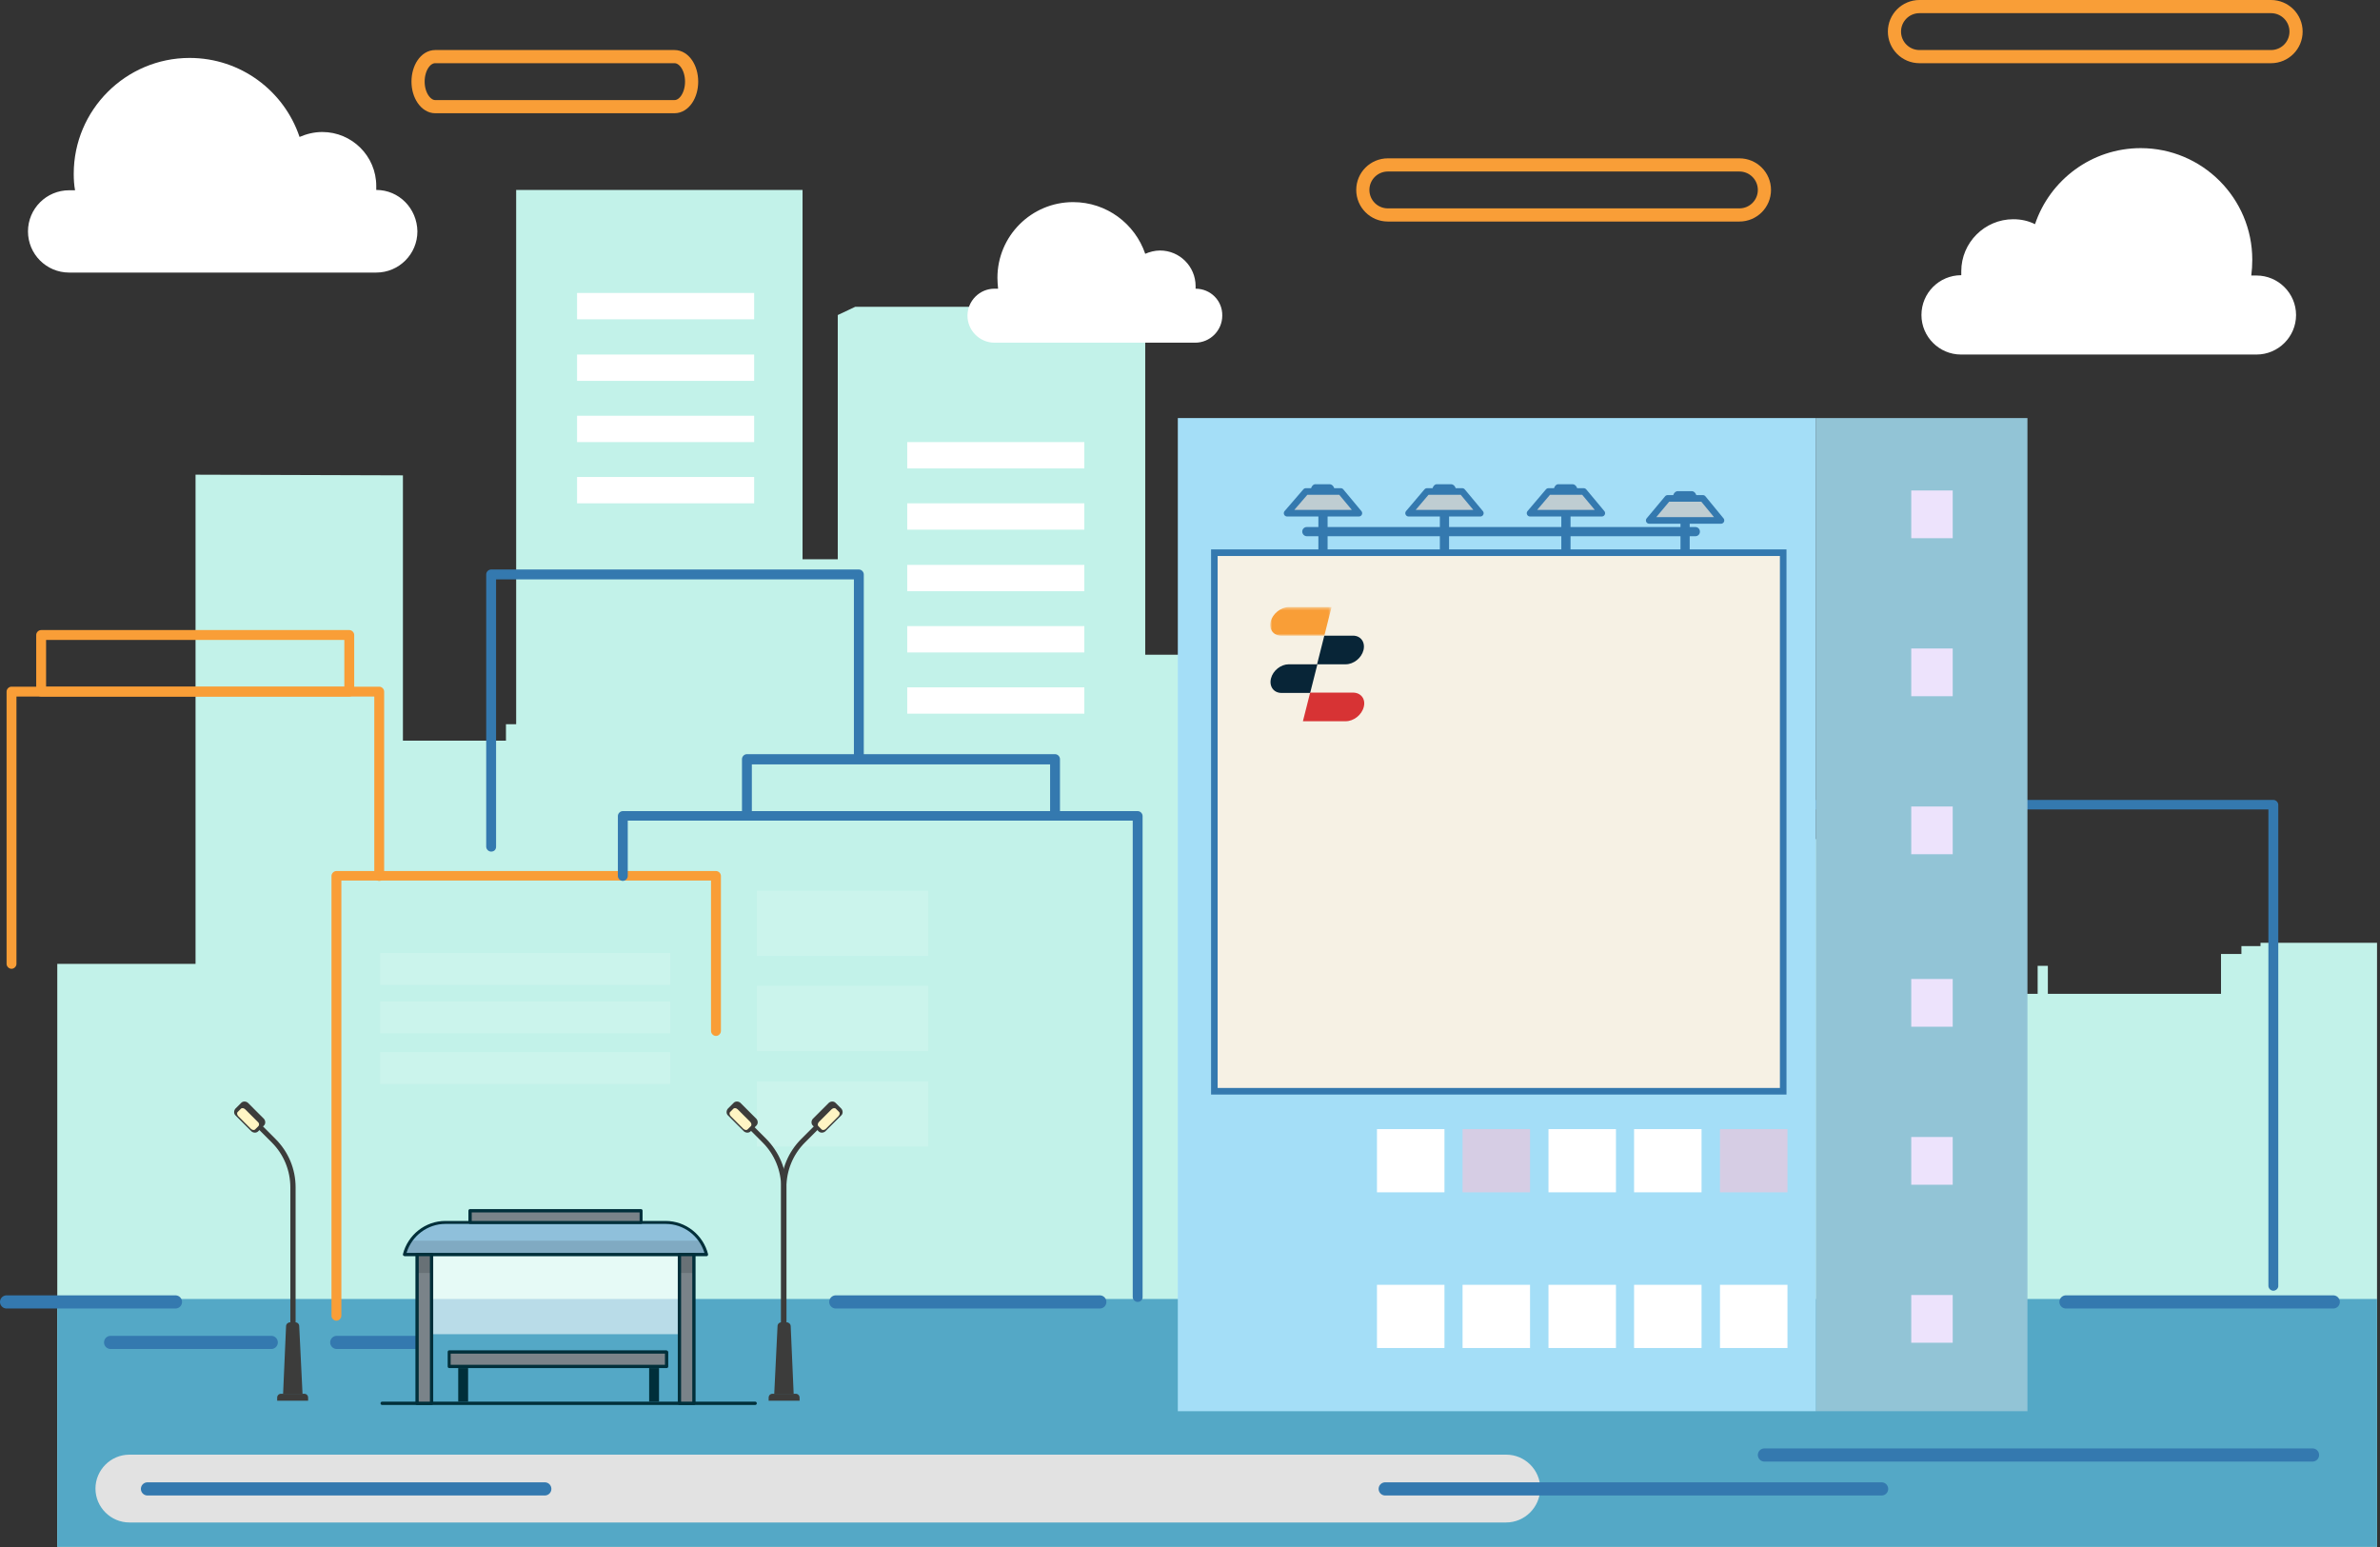 <svg width="723" height="470" viewBox="0 0 723 470" fill="none" xmlns="http://www.w3.org/2000/svg">
<rect x="0" y="0" width="723" height="470" fill="#333333" stroke="none"/>
<g clip-path="url(#clip0)">
<path d="M686.7 286.4V287.4H680.9V289.8H674.7V301.9H622.1V293.4H619V301.9H603.7L592.7 307.3V254.9H541.4V181.4H497.3L492.1 183.9V198.8L347.9 198.9V95.7L342.7 93.2H259.8L254.5 95.7V169.9H243.8V57.7H156.8V220H153.7V225H122.4V144.4L59.4 144.2V292.8H17.4V469.9H722.1V286.4H686.7Z" fill="#C2F2E9"/>
<path d="M722.2 394.6H17.4V469.9H722.2V394.6Z" fill="#54A8C6"/>
<path d="M3.5 294.3C2.7 294.3 2 293.6 2 292.8V210.1C2 209.3 2.7 208.6 3.5 208.6H115.2C116 208.6 116.7 209.3 116.7 210.1V266.1C116.7 266.9 116 267.6 115.2 267.6C114.4 267.6 113.7 266.9 113.7 266.1V211.6H5V292.8C5 293.6 4.3 294.3 3.5 294.3Z" fill="#F99E37"/>
<path d="M106.1 211.6H12.5C11.7 211.6 11 210.9 11 210.1V192.9C11 192.1 11.7 191.4 12.5 191.4H106.1C106.9 191.4 107.6 192.1 107.6 192.9V210.1C107.6 210.9 106.9 211.6 106.1 211.6ZM14 208.6H104.6V194.4H14V208.6Z" fill="#F99E37"/>
<path d="M102.2 401.2C101.4 401.2 100.7 400.5 100.7 399.7V266.1C100.7 265.3 101.4 264.6 102.2 264.6H217.5C218.3 264.6 219 265.3 219 266.1V313.2C219 314 218.3 314.7 217.5 314.7C216.7 314.7 216 314 216 313.2V267.5H103.7V399.6C103.7 400.5 103 401.2 102.2 401.2Z" fill="#F99E37"/>
<path d="M345.6 395.5C344.8 395.5 344.1 394.8 344.1 394V249.3H190.7V266.1C190.7 266.9 190 267.6 189.2 267.6C188.4 267.6 187.7 266.9 187.7 266.1V247.9C187.7 247.1 188.4 246.4 189.2 246.4H345.6C346.4 246.4 347.1 247.1 347.1 247.9V394.1C347.1 394.9 346.4 395.5 345.6 395.5Z" fill="#3479AF"/>
<path d="M690.6 392.1C689.8 392.1 689.1 391.4 689.1 390.6V245.9H535.7V262.7C535.7 263.5 535 264.2 534.2 264.2C533.4 264.2 532.7 263.5 532.7 262.7V244.5C532.7 243.7 533.4 243 534.2 243H690.6C691.4 243 692.1 243.7 692.1 244.5V390.7C692.1 391.4 691.4 392.1 690.6 392.1Z" fill="#3479AF"/>
<g opacity="0.53">
<g opacity="0.53">
<path opacity="0.53" d="M203.6 304.2H115.5V313.9H203.6V304.2Z" fill="white"/>
</g>
</g>
<g opacity="0.53">
<g opacity="0.53">
<path opacity="0.53" d="M203.6 319.6H115.5V329.3H203.6V319.6Z" fill="white"/>
</g>
</g>
<g opacity="0.53">
<g opacity="0.53">
<path opacity="0.53" d="M282 328.5H229.9V348.3H282V328.5Z" fill="white"/>
</g>
</g>
<g opacity="0.53">
<g opacity="0.53">
<path opacity="0.53" d="M282 299.5H229.9V319.3H282V299.5Z" fill="white"/>
</g>
</g>
<g opacity="0.53">
<g opacity="0.53">
<path opacity="0.53" d="M282 270.6H229.9V290.4H282V270.6Z" fill="white"/>
</g>
</g>
<g opacity="0.53">
<g opacity="0.53">
<path opacity="0.53" d="M203.6 289.5H115.5V299.2H203.6V289.5Z" fill="white"/>
</g>
</g>
<path d="M229.1 144.9H175.3V152.9H229.1V144.9Z" fill="white"/>
<path d="M229.1 126.3H175.3V134.3H229.1V126.3Z" fill="white"/>
<path d="M229.1 107.7H175.3V115.7H229.1V107.7Z" fill="white"/>
<path d="M229.1 89H175.3V97H229.1V89Z" fill="white"/>
<path d="M329.4 208.8H275.6V216.8H329.4V208.8Z" fill="white"/>
<path d="M329.4 190.2H275.6V198.2H329.4V190.2Z" fill="white"/>
<path d="M329.4 171.6H275.6V179.6H329.4V171.6Z" fill="white"/>
<path d="M329.4 152.9H275.6V160.9H329.4V152.9Z" fill="white"/>
<path d="M329.4 134.3H275.6V142.3H329.4V134.3Z" fill="white"/>
<path d="M149.2 258.7C148.4 258.7 147.7 258 147.7 257.2V174.5C147.7 173.7 148.4 173 149.2 173H260.9C261.7 173 262.4 173.7 262.4 174.5V230.5C262.4 231.3 261.7 232 260.9 232C260.1 232 259.4 231.3 259.4 230.5V176H150.7V257.2C150.7 258.1 150.1 258.7 149.2 258.7Z" fill="#3479AF"/>
<path d="M320.5 249.3H226.9C226.1 249.3 225.4 248.6 225.4 247.8V230.6C225.4 229.8 226.1 229.1 226.9 229.1H320.5C321.3 229.1 322 229.8 322 230.6V247.8C322 248.7 321.3 249.3 320.5 249.3ZM228.4 246.4H319V232.2H228.4V246.4Z" fill="#3479AF"/>
<path d="M210.1 24.8C210.1 29 207.8 32.4 204.9 32.4H132.2C129.4 32.4 127 29 127 24.8C127 20.6 129.3 17.2 132.2 17.2H204.9C207.8 17.2 210.1 20.6 210.1 24.8Z" stroke="#F99E37" stroke-width="4" stroke-miterlimit="10"/>
<path d="M697.5 9.6C697.5 13.8 694.1 17.2 689.9 17.2H583.1C578.9 17.2 575.5 13.8 575.5 9.6C575.5 5.4 578.9 2 583.1 2H689.9C694.1 2 697.5 5.4 697.5 9.6Z" stroke="#F99E37" stroke-width="4" stroke-miterlimit="10"/>
<path d="M536 57.7C536 61.9 532.6 65.3 528.4 65.3H421.6C417.4 65.3 414 61.9 414 57.7C414 53.5 417.4 50.1 421.6 50.1H528.4C532.6 50.1 536 53.5 536 57.7Z" stroke="#F99E37" stroke-width="4" stroke-miterlimit="10"/>
<path d="M114.3 57.7C114.3 57.3 114.3 56.9 114.3 56.5C114.3 47.4 106.9 40.1 97.9 40.1C95.4 40.1 93.1 40.7 91 41.6C86.3 27.6 73.1 17.6 57.6 17.6C38.2 17.6 22.4 33.4 22.4 52.8C22.4 54.5 22.5 56.2 22.8 57.8H21C14.1 57.8 8.5 63.4 8.5 70.3C8.5 77.2 14.1 82.8 21 82.8H114.3C121.2 82.8 126.8 77.2 126.8 70.3C126.7 63.3 121.2 57.7 114.3 57.7Z" fill="white"/>
<path d="M363.2 87.7C363.2 87.4 363.2 87.2 363.2 86.9C363.2 81 358.4 76.1 352.4 76.1C350.8 76.1 349.3 76.5 347.9 77.1C344.8 68 336.2 61.4 326 61.4C313.3 61.4 303 71.7 303 84.4C303 85.5 303.1 86.6 303.2 87.7H302.1C297.6 87.7 293.9 91.4 293.9 95.9C293.9 100.4 297.6 104.1 302.1 104.1H363.1C367.6 104.1 371.3 100.4 371.3 95.9C371.4 91.3 367.7 87.7 363.2 87.7Z" fill="white"/>
<path d="M595.8 83.6C595.8 83.2 595.8 82.8 595.8 82.4C595.8 73.7 602.9 66.6 611.6 66.6C614 66.6 616.2 67.1 618.2 68.1C622.7 54.7 635.4 45 650.3 45C669 45 684.2 60.2 684.2 78.9C684.2 80.5 684.1 82.1 683.9 83.7H685.5C692.1 83.7 697.5 89.1 697.5 95.7C697.5 102.3 692.1 107.7 685.5 107.7H595.7C589.1 107.7 583.7 102.3 583.7 95.7C583.7 89 589.1 83.6 595.8 83.6Z" fill="white"/>
<path d="M615.9 127H551.6V428.7H615.9V127Z" fill="#92C4D6"/>
<path d="M551.6 127H357.8V428.7H551.6V127Z" fill="#A4DEF7"/>
<path d="M593.2 149H580.6V163.5H593.2V149Z" fill="#EDE3FC"/>
<path d="M593.2 197H580.6V211.5H593.2V197Z" fill="#EDE3FC"/>
<path d="M593.2 245H580.6V259.5H593.2V245Z" fill="#EDE3FC"/>
<path d="M593.2 297.4H580.6V311.9H593.2V297.4Z" fill="#EDE3FC"/>
<path d="M593.2 345.4H580.6V359.9H593.2V345.4Z" fill="#EDE3FC"/>
<path d="M593.2 393.4H580.6V407.9H593.2V393.4Z" fill="#EDE3FC"/>
<path d="M543 343H522.5V362.2H543V343Z" fill="#D6CDE4"/>
<path d="M516.9 343H496.4V362.2H516.9V343Z" fill="white"/>
<path d="M490.9 343H470.4V362.2H490.9V343Z" fill="white"/>
<path d="M464.8 343H444.3V362.2H464.8V343Z" fill="#D6CDE4"/>
<path d="M438.8 343H418.3V362.2H438.8V343Z" fill="white"/>
<path d="M543 390.3H522.5V409.5H543V390.3Z" fill="white"/>
<path d="M516.9 390.3H496.4V409.5H516.9V390.3Z" fill="white"/>
<path d="M490.9 390.3H470.4V409.5H490.9V390.3Z" fill="white"/>
<path d="M464.8 390.3H444.3V409.5H464.8V390.3Z" fill="white"/>
<path d="M438.8 390.3H418.3V409.5H438.8V390.3Z" fill="white"/>
<path d="M513.3 150.5H510.5V172.7H513.3V150.5Z" fill="#3479AF"/>
<path d="M508.2 151.1C508.2 152.2 508.9 153 509.7 153H513.9C514.7 153 515.4 152.1 515.4 151.1C515.4 150 514.7 149.2 513.9 149.2H509.7C508.9 149.2 508.2 150 508.2 151.1Z" fill="#3479AF"/>
<path d="M522.8 158.1L517.3 151.4H506.6L501 158.1H522.8Z" fill="#BFCDD2" stroke="#3479AF" stroke-width="2" stroke-miterlimit="10" stroke-linejoin="round"/>
<path d="M237.4 409.7H238.9V360.7C238.9 355.6 240.9 350.7 244.5 347.1L249.3 342.3L248.2 341.2L243.4 346C239.5 349.9 237.3 355.1 237.3 360.7V409.7H237.4Z" fill="#3C3C3B"/>
<path d="M237.4 409.7H238.9V360.7C238.9 355.2 236.7 350 232.8 346L228 341.2L226.9 342.3L231.7 347.1C235.3 350.7 237.3 355.6 237.3 360.7V409.7H237.4Z" fill="#3C3C3B"/>
<path d="M246.9 341.9L248.7 343.7C249.2 344.2 250.1 344.2 250.7 343.7L255.6 338.8C256.1 338.3 256.1 337.4 255.6 336.8L253.8 335C253.3 334.5 252.4 334.5 251.8 335L246.9 339.9C246.4 340.5 246.4 341.4 246.9 341.9Z" fill="#3C3C3B"/>
<path d="M248.6 342.1L249.6 343.1C249.9 343.4 250.5 343.3 250.9 342.9L254.7 339.1C255.1 338.7 255.2 338.1 254.9 337.8L253.9 336.8C253.6 336.5 253 336.6 252.6 337L248.8 340.8C248.4 341.2 248.3 341.8 248.6 342.1Z" fill="#FFF5C4"/>
<path d="M229.8 341.9L228 343.7C227.5 344.2 226.6 344.2 226 343.7L221.1 338.8C220.6 338.3 220.6 337.4 221.1 336.8L222.9 335C223.4 334.5 224.3 334.5 224.9 335L229.8 339.9C230.3 340.5 230.3 341.4 229.8 341.9Z" fill="#3C3C3B"/>
<path d="M228.1 342.1L227.1 343.1C226.8 343.4 226.2 343.3 225.8 342.9L222 339.1C221.6 338.7 221.5 338.1 221.8 337.8L222.8 336.8C223.1 336.5 223.7 336.6 224.1 337L227.9 340.8C228.3 341.2 228.4 341.8 228.1 342.1Z" fill="#FFF5C4"/>
<path d="M235.2 423.4H241.1L240.2 402.9C240.2 402.2 239.6 401.7 239 401.7H237.4C236.7 401.7 236.2 402.2 236.2 402.9L235.2 423.4Z" fill="#3C3C3B"/>
<path d="M233.4 425.5H242.9V424.6C242.9 423.9 242.4 423.4 241.7 423.4H234.7C234 423.4 233.5 423.9 233.5 424.6V425.5H233.4Z" fill="#3C3C3B"/>
<path d="M89.7 409.7H88.2V360.7C88.2 355.6 86.2 350.7 82.6 347.1L77.8 342.3L78.9 341.2L83.7 346C87.6 349.9 89.8 355.1 89.8 360.7V409.7H89.7Z" fill="#3C3C3B"/>
<path d="M80.2 341.9L78.4 343.7C77.9 344.2 77 344.2 76.4 343.7L71.5 338.8C71 338.3 71 337.4 71.5 336.8L73.3 335C73.8 334.5 74.7 334.5 75.3 335L80.2 339.9C80.7 340.5 80.7 341.4 80.2 341.9Z" fill="#3C3C3B"/>
<path d="M78.5 342.1L77.5 343.1C77.2 343.4 76.6 343.3 76.2 342.9L72.4 339.1C72 338.7 71.9 338.1 72.2 337.8L73.2 336.8C73.5 336.5 74.1 336.6 74.5 337L78.3 340.8C78.8 341.2 78.8 341.8 78.5 342.1Z" fill="#FFF5C4"/>
<path d="M91.9 423.4H86L86.9 402.9C86.9 402.2 87.5 401.7 88.1 401.7H89.7C90.4 401.7 90.9 402.2 90.9 402.9L91.9 423.4Z" fill="#3C3C3B"/>
<path d="M93.7 425.5H84.2V424.6C84.2 423.9 84.7 423.4 85.4 423.4H92.4C93.1 423.4 93.6 423.9 93.6 424.6V425.5H93.7Z" fill="#3C3C3B"/>
<path d="M477.1 148.4H474.3V170.6H477.1V148.4Z" fill="#3479AF"/>
<path d="M472 149C472 150.1 472.7 150.9 473.5 150.9H477.7C478.5 150.9 479.2 150 479.2 149C479.2 147.9 478.5 147.1 477.7 147.1H473.5C472.7 147 472 147.9 472 149Z" fill="#3479AF"/>
<path d="M486.6 155.9L481.1 149.3H470.4L464.8 155.9H486.6Z" fill="#BFCDD2" stroke="#3479AF" stroke-width="2" stroke-miterlimit="10" stroke-linejoin="round"/>
<path d="M440.2 148.4H437.4V170.6H440.2V148.4Z" fill="#3479AF"/>
<path d="M435.1 149C435.1 150.1 435.8 150.9 436.6 150.9H440.8C441.6 150.9 442.3 150 442.3 149C442.3 147.9 441.6 147.1 440.8 147.1H436.6C435.8 147 435.1 147.9 435.1 149Z" fill="#3479AF"/>
<path d="M449.7 155.9L444.2 149.3H433.5L427.9 155.9H449.7Z" fill="#BFCDD2" stroke="#3479AF" stroke-width="2" stroke-miterlimit="10" stroke-linejoin="round"/>
<path d="M403.3 148.4H400.5V170.6H403.3V148.4Z" fill="#3479AF"/>
<path d="M398.2 149C398.2 150.1 398.9 150.9 399.7 150.9H403.9C404.7 150.9 405.4 150 405.4 149C405.4 147.9 404.7 147.1 403.9 147.1H399.7C398.9 147 398.2 147.9 398.2 149Z" fill="#3479AF"/>
<path d="M412.8 155.9L407.3 149.3H396.7L391 155.9H412.8Z" fill="#BFCDD2" stroke="#3479AF" stroke-width="2" stroke-miterlimit="10" stroke-linejoin="round"/>
<path d="M541.7 167.9H368.9V331.5H541.7V167.9Z" fill="#F6F1E4" stroke="#3479AF" stroke-width="2" stroke-miterlimit="10"/>
<path d="M397 162.9H515C515.8 162.9 516.4 162.3 516.4 161.5C516.4 160.7 515.8 160.1 515 160.1H397C396.2 160.1 395.6 160.7 395.6 161.5C395.6 162.2 396.2 162.9 397 162.9Z" fill="#3479AF"/>
<path fill-rule="evenodd" clip-rule="evenodd" d="M389.3 210.5H398L400.2 201.8H391.5C389.1 201.8 386.7 203.7 386.1 206.1C385.5 208.5 386.9 210.5 389.3 210.5Z" fill="#082537"/>
<path fill-rule="evenodd" clip-rule="evenodd" d="M411 193.1H402.3L400.1 201.8H408.8C411.2 201.8 413.6 199.9 414.2 197.5C414.8 195.1 413.4 193.1 411 193.1Z" fill="#082537"/>
<path fill-rule="evenodd" clip-rule="evenodd" d="M408.8 219.1H395.8L398 210.4H411C413.4 210.4 414.9 212.3 414.3 214.7C413.7 217.2 411.2 219.1 408.8 219.1Z" fill="#D73334"/>
<mask id="mask0" mask-type="alpha" maskUnits="userSpaceOnUse" x="385" y="184" width="20" height="10">
<path fill-rule="evenodd" clip-rule="evenodd" d="M385.9 184.431H404.5V193.131H385.9V184.431Z" fill="white"/>
</mask>
<g mask="url(#mask0)">
<path fill-rule="evenodd" clip-rule="evenodd" d="M391.5 184.431H404.5L402.3 193.131H389.3C386.9 193.131 385.4 191.231 386 188.831C386.6 186.431 389.1 184.431 391.5 184.431Z" fill="#F99E37"/>
</g>
<path d="M33.6 407.8H82.4" stroke="#3479AF" stroke-width="4" stroke-miterlimit="10" stroke-linecap="round" stroke-linejoin="round"/>
<path d="M102.3 407.8H126.7" stroke="#3479AF" stroke-width="4" stroke-miterlimit="10" stroke-linecap="round" stroke-linejoin="round"/>
<path opacity="0.59" d="M205.9 381.6H130.6V405.3H205.9V381.6Z" fill="white"/>
<path d="M229.4 426.8H116.1C115.8 426.8 115.6 426.6 115.6 426.3C115.6 426 115.8 425.8 116.1 425.8H229.4C229.7 425.8 229.9 426 229.9 426.3C229.9 426.6 229.7 426.8 229.4 426.8Z" fill="#002F3A"/>
<path d="M214.7 381.1H122.9C124.3 375.4 129.5 371.4 135.3 371.4H202.2C208.1 371.4 213.2 375.4 214.7 381.1Z" fill="#8FC0DB"/>
<path d="M124.8 376.9C123.9 378.1 123.3 379.6 122.9 381.1H214.7C214.3 379.6 213.7 378.2 212.8 376.9H124.8Z" fill="#80AAC2"/>
<path d="M214.7 381.6H122.9C122.8 381.6 122.6 381.5 122.5 381.4C122.4 381.3 122.4 381.1 122.4 381C123.9 375.1 129.2 370.9 135.3 370.9H202.2C208.3 370.9 213.6 375.1 215.1 381C215.1 381.1 215.1 381.3 215 381.4C215 381.5 214.8 381.6 214.7 381.6ZM123.5 380.6H214C212.4 375.4 207.7 371.8 202.2 371.8H135.3C129.9 371.8 125.1 375.4 123.5 380.6Z" fill="#002F3A"/>
<path d="M131.2 381.1H126.8V426.3H131.2V381.1Z" fill="#7A8389"/>
<path d="M131.2 381.1H126.8V386.7H131.2V381.1Z" fill="#687176"/>
<path d="M210.8 381.1H206.4V426.3H210.8V381.1Z" fill="#7A8389"/>
<path d="M210.8 381.1H206.4V386.7H210.8V381.1Z" fill="#687176"/>
<path d="M131.1 426.8H126.7C126.4 426.8 126.2 426.6 126.2 426.3V381.1C126.2 380.8 126.4 380.6 126.7 380.6H131.1C131.4 380.6 131.6 380.8 131.6 381.1V426.3C131.6 426.6 131.4 426.8 131.1 426.8ZM127.2 425.8H130.6V381.6H127.2V425.8Z" fill="#002F3A"/>
<path d="M210.8 426.8H206.4C206.1 426.8 205.9 426.6 205.9 426.3V381.1C205.9 380.8 206.1 380.6 206.4 380.6H210.8C211.1 380.6 211.3 380.8 211.3 381.1V426.3C211.3 426.6 211.1 426.8 210.8 426.8ZM206.9 425.8H210.3V381.6H206.9V425.8Z" fill="#002F3A"/>
<path d="M202.5 410.7H136.5V415.1H202.5V410.7Z" fill="#7A8389"/>
<path d="M203 410.7V415.1C203 415.4 202.8 415.6 202.5 415.6H136.5C136.2 415.6 136 415.4 136 415.1V410.7C136 410.4 136.2 410.2 136.5 410.2H202.5C202.7 410.3 203 410.5 203 410.7ZM202 414.6V411.2H136.9V414.6H202Z" fill="#002F3A"/>
<path d="M194.7 367.8H142.8V371.3H194.7V367.8Z" fill="#7A8389"/>
<path d="M194.7 371.8H142.8C142.5 371.8 142.3 371.6 142.3 371.3V367.8C142.3 367.5 142.5 367.3 142.8 367.3H194.7C195 367.3 195.2 367.5 195.2 367.8V371.3C195.2 371.6 195 371.8 194.7 371.8ZM143.3 370.9H194.3V368.3H143.3V370.9Z" fill="#002F3A"/>
<path d="M140.7 415.6V425.8" stroke="#002F3A" stroke-width="3" stroke-miterlimit="10"/>
<path d="M198.7 415.6V425.8" stroke="#002F3A" stroke-width="3" stroke-miterlimit="10"/>
<path d="M457.5 462.5H39.3C33.7 462.5 29 457.9 29 452.2C29 446.6 33.6 441.9 39.3 441.9H457.6C463.2 441.9 467.9 446.5 467.9 452.2C467.8 457.9 463.2 462.5 457.5 462.5Z" fill="#E2E2E2"/>
<path d="M536 442H702.5" stroke="#3479AF" stroke-width="4" stroke-miterlimit="10" stroke-linecap="round" stroke-linejoin="round"/>
<path d="M420.8 452.3H571.6" stroke="#3479AF" stroke-width="4" stroke-miterlimit="10" stroke-linecap="round" stroke-linejoin="round"/>
<path d="M44.8 452.3H165.5" stroke="#3479AF" stroke-width="4" stroke-miterlimit="10" stroke-linecap="round" stroke-linejoin="round"/>
<path d="M253.9 395.5H334.1" stroke="#3479AF" stroke-width="4" stroke-miterlimit="10" stroke-linecap="round" stroke-linejoin="round"/>
<path d="M2 395.5H53.3" stroke="#3479AF" stroke-width="4" stroke-miterlimit="10" stroke-linecap="round" stroke-linejoin="round"/>
<path d="M627.6 395.5H708.8" stroke="#3479AF" stroke-width="4" stroke-miterlimit="10" stroke-linecap="round" stroke-linejoin="round"/>
</g>
<defs>
<clipPath id="clip0">
<rect width="722.1" height="469.9" fill="white"/>
</clipPath>
</defs>
</svg>
